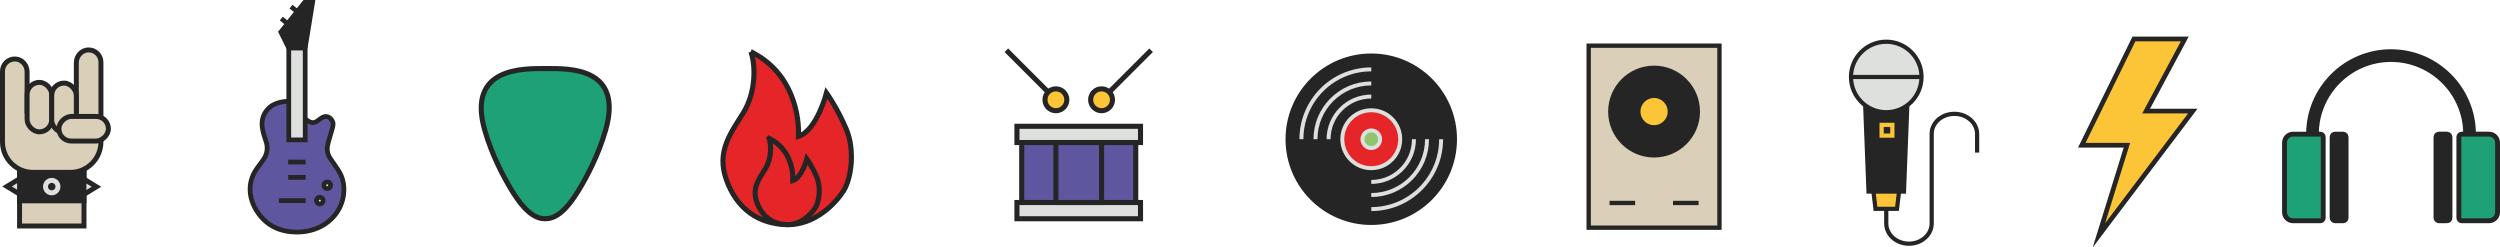 <?xml version="1.0" encoding="UTF-8"?> <svg xmlns="http://www.w3.org/2000/svg" id="_Слой_2" viewBox="0 0 1823.59 180.53"> <defs> <style>.cls-1,.cls-2,.cls-3,.cls-4,.cls-5,.cls-6,.cls-7,.cls-8,.cls-9,.cls-10,.cls-11,.cls-12,.cls-13,.cls-14,.cls-15,.cls-16,.cls-17,.cls-18,.cls-19,.cls-20,.cls-21,.cls-22,.cls-23,.cls-24,.cls-25,.cls-26,.cls-27,.cls-28,.cls-29,.cls-30{stroke-miterlimit:10;}.cls-1,.cls-3,.cls-4,.cls-5,.cls-6,.cls-8,.cls-9,.cls-10,.cls-11,.cls-12,.cls-13,.cls-16,.cls-18,.cls-19,.cls-20,.cls-21,.cls-22,.cls-23,.cls-24,.cls-25,.cls-26,.cls-27,.cls-28,.cls-29,.cls-30{stroke:#252525;}.cls-1,.cls-4,.cls-19,.cls-24{stroke-width:3.16px;}.cls-1,.cls-21{fill:#dacfb8;}.cls-2{stroke:#fbc537;}.cls-2,.cls-5,.cls-8,.cls-11,.cls-17,.cls-31,.cls-19,.cls-23,.cls-30{fill:#252525;}.cls-2,.cls-5,.cls-9,.cls-10,.cls-12{stroke-width:3.07px;}.cls-3,.cls-6,.cls-13,.cls-18,.cls-26,.cls-29{stroke-width:3.71px;}.cls-3,.cls-12,.cls-15,.cls-20{fill:none;}.cls-4,.cls-6,.cls-9,.cls-16,.cls-25{fill:#dee0de;}.cls-7,.cls-14,.cls-15,.cls-17{stroke:#dee0de;}.cls-7,.cls-14,.cls-15,.cls-30{stroke-width:2.89px;}.cls-7,.cls-26{fill:#e52528;}.cls-8,.cls-27{stroke-width:3.56px;}.cls-10,.cls-13,.cls-24,.cls-28{fill:#fbc537;}.cls-11,.cls-20,.cls-22,.cls-25{stroke-width:3.45px;}.cls-14{fill:#91c470;}.cls-16,.cls-17,.cls-21,.cls-23{stroke-width:3.62px;}.cls-18,.cls-22{fill:#5e569f;}.cls-27,.cls-29{fill:#1fa178;}.cls-28{stroke-width:3.43px;}</style> </defs> <g id="Layer_1"> <g> <path class="cls-22" d="M210.64,73.82c-5.41,.28-13.25,1.28-17.52,8.83-3.56,6.29-1.76,12.61,.91,20.37,1.18,3.42,1.12,7.14-.27,10.47-1.37,3.29-4.67,6.76-7.12,10.54-6.16,9.49-5.34,20.73,.93,30.28s15.67,14.96,29.06,14.96,23.41-6.08,29.06-14.25c6.02-8.69,7.12-21.09,1.57-30.06-5.56-8.98-8.69-10.62-8.53-17.05,.1-3.94,4.4-14.72,4.26-17.57s-3.56-7.12-7.98-4.56c-4.42,2.56-5.7,6.27-12.4,1"></path> <polyline class="cls-21" points="61.26 123.24 61.27 164.86 14.27 164.86 14.26 123.24"></polyline> <rect class="cls-23" x="14.24" y="125.75" width="47" height="20.74"></rect> <g> <polygon class="cls-16" points="14.28 141.59 5.1 135.99 14.28 130.4 14.28 141.59"></polygon> <polygon class="cls-16" points="61.21 130.63 70.38 136.23 61.21 141.83 61.21 130.63"></polygon> </g> <circle class="cls-17" cx="37.74" cy="136.12" r="4.54"></circle> <rect class="cls-25" x="210.64" y="35.06" width="11.97" height="66.96"></rect> <line class="cls-20" x1="210.21" y1="118.2" x2="222.96" y2="118.2"></line> <line class="cls-20" x1="210.21" y1="129.38" x2="222.96" y2="129.38"></line> <line class="cls-20" x1="203.45" y1="146.34" x2="222.96" y2="146.34"></line> <circle class="cls-25" cx="238.71" cy="135.15" r="2.42"></circle> <circle class="cls-25" cx="233.28" cy="146.34" r="2.42"></circle> <polyline class="cls-11" points="210.64 35.06 204.85 23.38 222.18 1.72 228.02 1.72 222.61 35.06"></polyline> <line class="cls-20" x1="205.18" y1="13.55" x2="209.78" y2="17.21"></line> <line class="cls-20" x1="212.26" y1="4.84" x2="216.86" y2="8.51"></line> <path class="cls-29" d="M398.41,50.01c-16,0-58.18-1.44-44.8,44.99,5.15,17.87,13.25,33.23,19.37,43.36,10.52,17.41,18.23,21.18,24.69,21.21,6.47-.03,14.17-3.8,24.69-21.21,6.12-10.13,14.22-25.49,19.37-43.36,13.38-46.43-27.32-44.99-43.33-44.99Z"></path> <path class="cls-26" d="M547.71,37.75c3.47,9.4,3.88,29.43-5.52,44.56-9.4,15.13-19.54,28.19-12.47,48.44,7.56,21.67,23.71,32.7,44.35,33.11s35.77-15.94,41.29-24.73c5.52-8.79,8.58-29.43,1.84-45.17-6.74-15.74-14.31-26.16-14.31-26.16,0,0-7.15,27.39-20.44,31.68,.61-13.69-3.27-46.19-34.75-61.73Z"></path> <path class="cls-26" d="M560.98,100.9c1.73,4.69,1.94,14.69-2.75,22.24s-9.75,14.07-6.22,24.18c3.78,10.82,11.84,16.33,22.14,16.53,10.31,.2,17.86-7.96,20.61-12.35,2.75-4.39,4.29-14.69,.92-22.55-3.37-7.86-7.14-13.06-7.14-13.06,0,0-3.57,13.67-10.2,15.82,.31-6.84-1.63-23.06-17.35-30.82Z"></path> <g> <rect class="cls-6" x="741.79" y="92.12" width="90.14" height="11.85"></rect> <rect class="cls-6" x="741.79" y="147.71" width="90.14" height="11.85"></rect> <rect class="cls-18" x="745.27" y="103.97" width="83.19" height="43.74"></rect> <rect class="cls-18" x="770.2" y="103.97" width="33.34" height="43.74"></rect> </g> <g> <g> <circle class="cls-13" cx="803.52" cy="72.78" r="7.97"></circle> <line class="cls-3" x1="809.15" y1="67.15" x2="839.65" y2="36.65"></line> </g> <g> <circle class="cls-13" cx="770.21" cy="72.78" r="7.97"></circle> <line class="cls-3" x1="764.57" y1="67.15" x2="734.08" y2="36.65"></line> </g> </g> <g> <path class="cls-21" d="M64.37,36.42c-4.91,.15-8.7,4.43-8.7,9.35v35.3s-35.91,0-35.91,0v-28.7c0-4.92-3.79-9.2-8.7-9.35-5.08-.15-9.25,3.92-9.25,8.97v51.5c0,12.28,9.96,22.24,22.24,22.24h27.34c12.28,0,22.24-9.96,22.24-22.24V45.39c0-5.05-4.17-9.12-9.25-8.97Z"></path> <rect class="cls-21" x="19.77" y="60.08" width="17.95" height="36.09" rx="8.98" ry="8.98"></rect> <rect class="cls-21" x="37.72" y="60.62" width="17.95" height="36.09" rx="8.98" ry="8.98"></rect> <rect class="cls-21" x="52.04" y="75.87" width="17.95" height="36.09" rx="8.98" ry="8.98" transform="translate(-32.9 154.93) rotate(-90)"></rect> </g> </g> <g> <g> <circle class="cls-30" cx="1000.25" cy="101.56" r="61.09"></circle> <circle class="cls-7" cx="1000.25" cy="101.56" r="21.12"></circle> <circle class="cls-14" cx="1000.25" cy="101.56" r="6.44"></circle> <path class="cls-15" d="M1031.39,101.56c0,17.2-13.94,31.14-31.14,31.14"></path> <path class="cls-15" d="M969.11,101.56c0-17.2,13.94-31.14,31.14-31.14"></path> <path class="cls-15" d="M1040.93,101.56c0,22.47-18.22,40.69-40.69,40.69"></path> <path class="cls-15" d="M959.56,101.56c0-22.47,18.22-40.69,40.69-40.69"></path> <path class="cls-15" d="M1051.2,101.56c0,28.14-22.81,50.95-50.95,50.95"></path> <path class="cls-15" d="M949.3,101.56c0-28.14,22.81-50.95,50.95-50.95"></path> </g> <rect class="cls-1" x="1158.84" y="33.32" width="95.39" height="132.76"></rect> <circle class="cls-19" cx="1206.54" cy="81.39" r="31.92"></circle> <g> <line class="cls-4" x1="1174.07" y1="148.05" x2="1192.71" y2="148.05"></line> <line class="cls-4" x1="1220.36" y1="148.05" x2="1239" y2="148.05"></line> </g> <polyline class="cls-5" points="1360.5 75.78 1362.97 139.74 1375.9 139.74 1388.83 139.74 1391.3 75.78"></polyline> <polygon class="cls-10" points="1375.9 139.74 1366.55 139.74 1368.05 152.32 1375.9 152.32 1383.74 152.32 1385.24 139.74 1375.9 139.74"></polygon> <path class="cls-12" d="M1375.9,151.85v11.17c0,8.14,7.42,14.74,16.57,14.74s16.57-6.6,16.57-14.74V97.65c0-8.14,7.42-14.61,16.57-14.61s16.57,6.6,16.57,14.74v13.51"></path> <polygon class="cls-28" points="1556.57 28.42 1593.66 28.42 1565.47 81.02 1599.52 81.02 1531.03 171.65 1551.46 105.93 1518.54 105.93 1556.57 28.42"></polygon> <path class="cls-31" d="M1806.02,97.85h-9.25c0-29.04-23.63-52.67-52.67-52.67s-52.67,23.63-52.67,52.67h-9.25c0-34.14,27.78-61.92,61.92-61.92s61.92,27.78,61.92,61.92Z"></path> <g> <rect class="cls-8" x="1701.12" y="97.85" width="10.2" height="63.18" rx="2.11" ry="2.11"></rect> <path class="cls-27" d="M1672.63,97.85h19.9c1.17,0,2.11,.95,2.11,2.11v58.96c0,1.17-.95,2.11-2.11,2.11h-19.9c-3.43,0-6.22-2.79-6.22-6.22v-50.74c0-3.43,2.79-6.22,6.22-6.22Z"></path> </g> <g> <rect class="cls-8" x="1776.9" y="97.85" width="10.2" height="63.18" rx="2.11" ry="2.11" transform="translate(3564 258.88) rotate(-180)"></rect> <path class="cls-27" d="M1799.8,97.85h19.9c1.17,0,2.11,.95,2.11,2.11v58.96c0,1.17-.95,2.11-2.11,2.11h-19.9c-3.43,0-6.22-2.79-6.22-6.22v-50.74c0-3.43,2.79-6.22,6.22-6.22Z" transform="translate(3615.39 258.88) rotate(-180)"></path> </g> <circle class="cls-24" cx="1206.54" cy="81.39" r="11.5"></circle> <rect class="cls-2" x="1372.52" y="91.09" width="7.83" height="7.83"></rect> <circle class="cls-9" cx="1375.9" cy="56.15" r="25.72"></circle> <line class="cls-12" x1="1350.17" y1="56.15" x2="1401.62" y2="56.15"></line> </g> </g> </svg> 